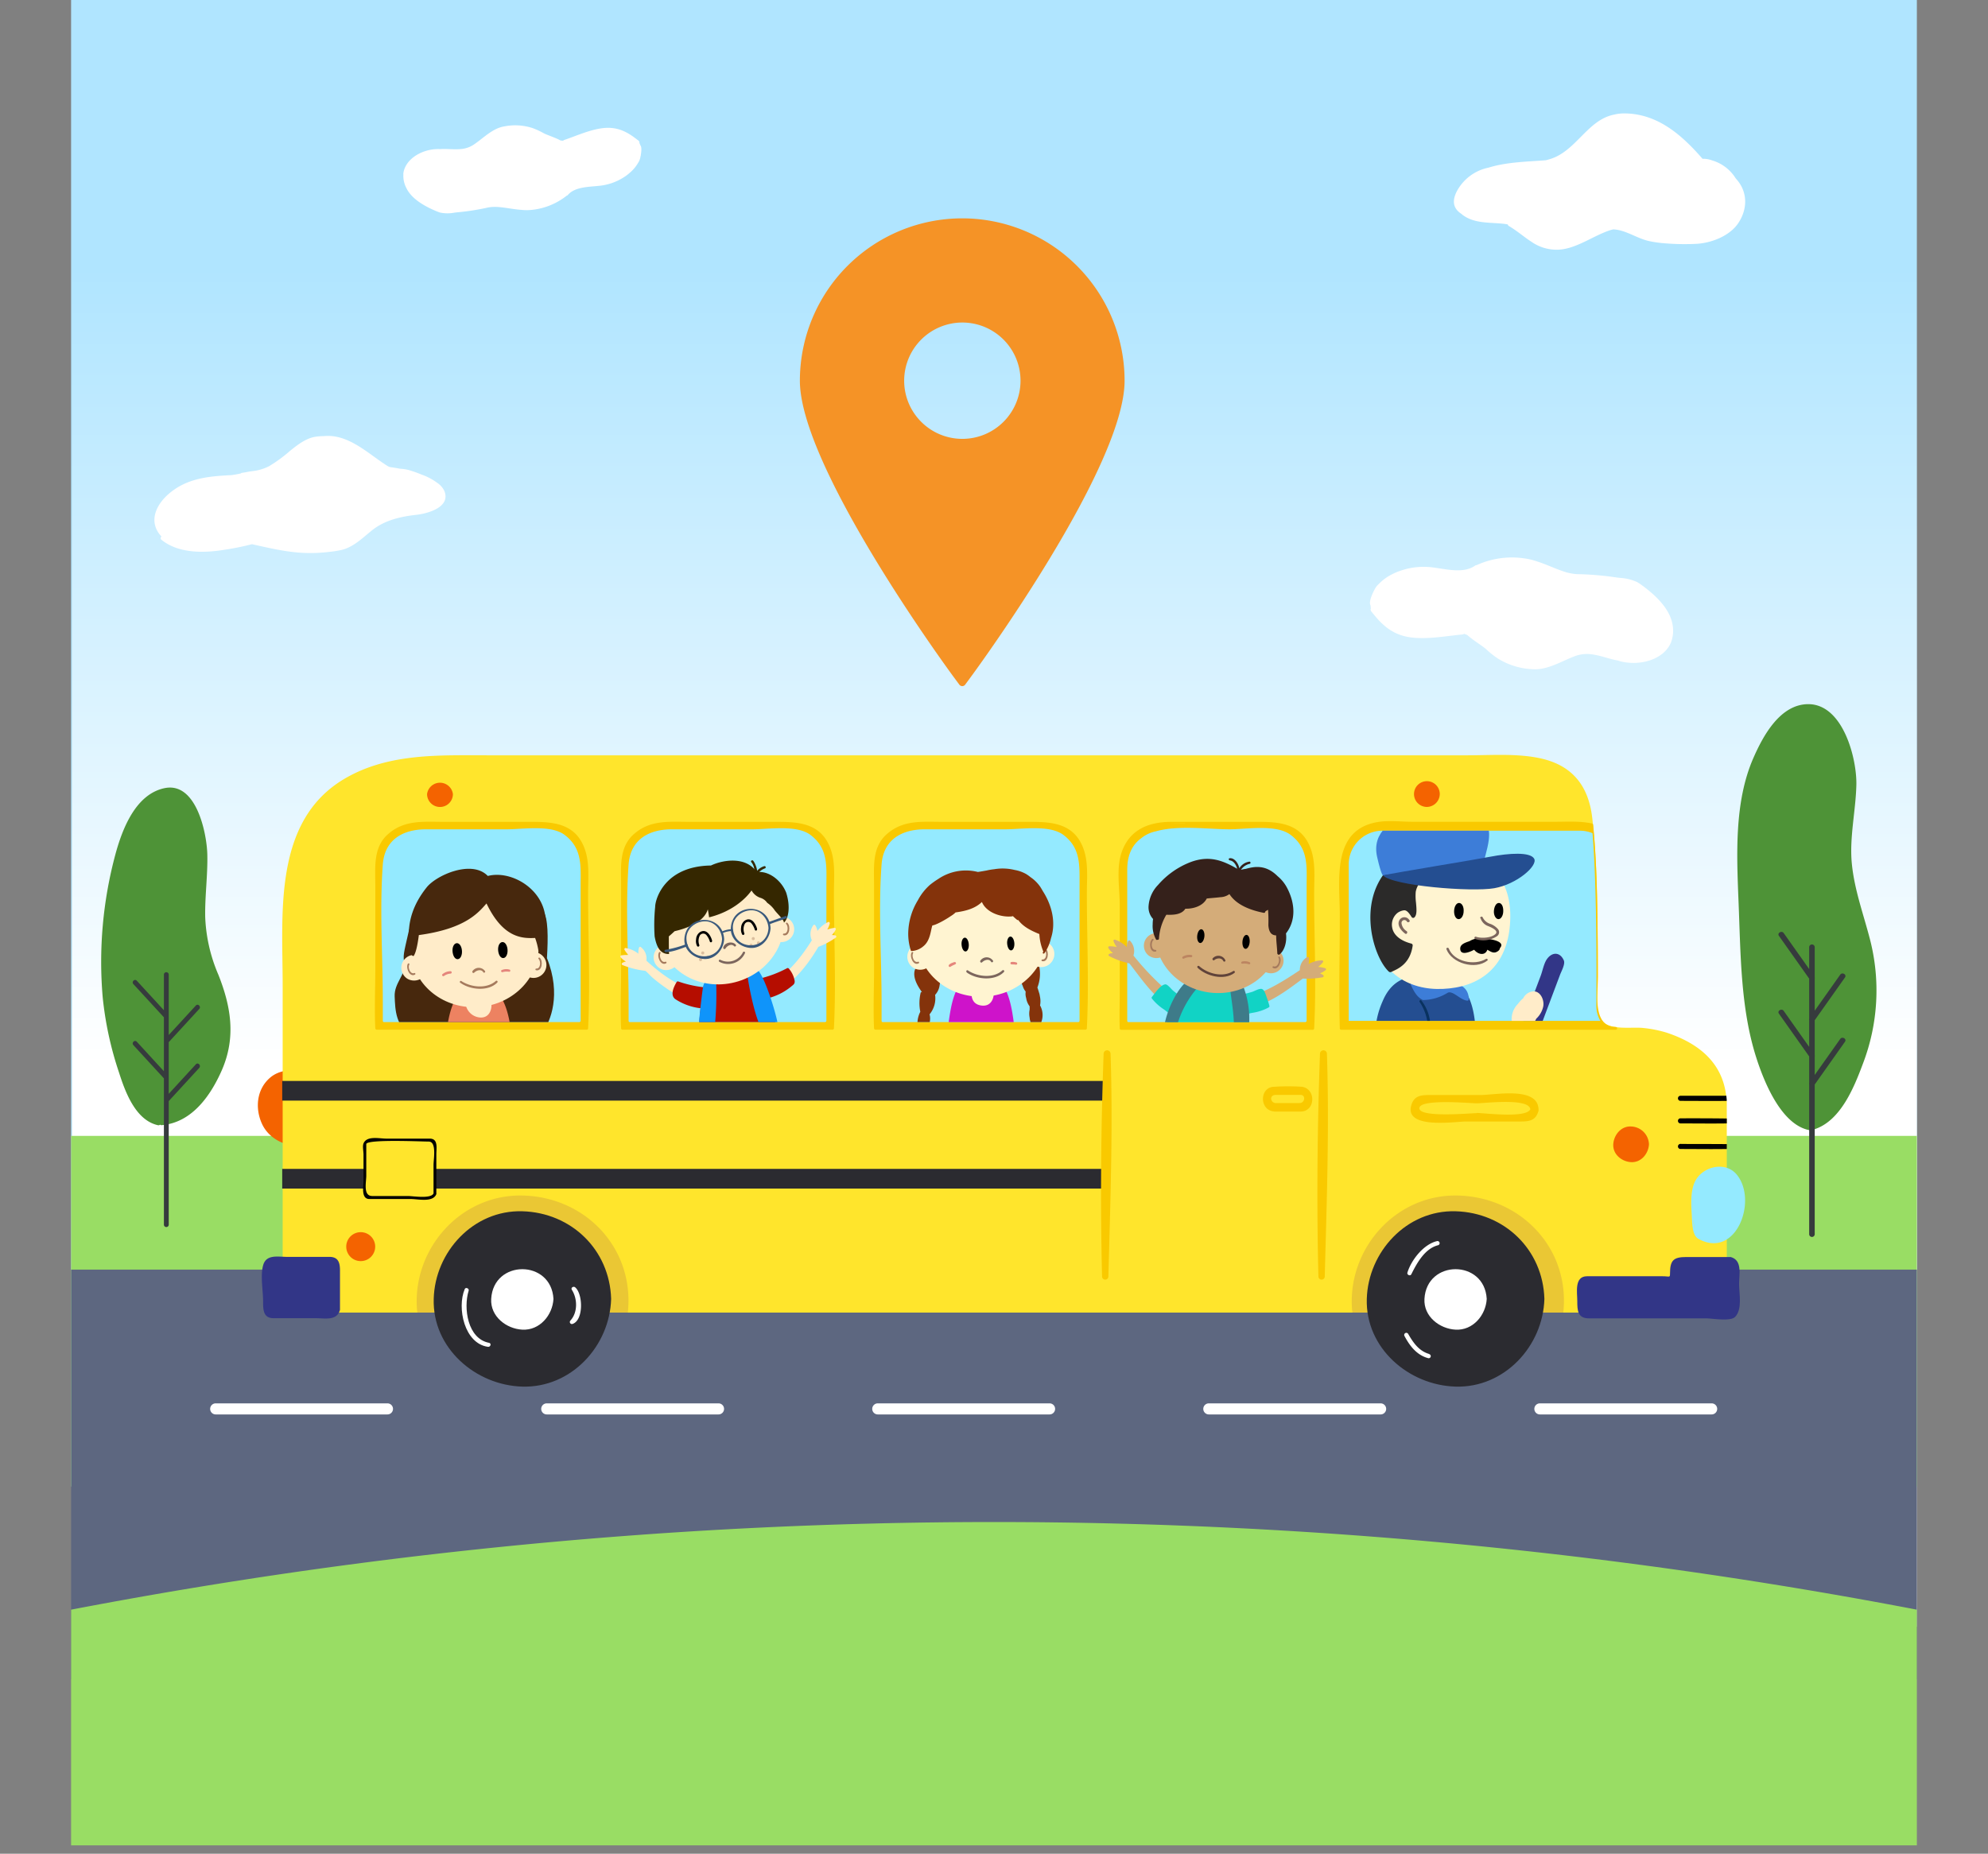 <svg xmlns="http://www.w3.org/2000/svg" xmlns:xlink="http://www.w3.org/1999/xlink" viewBox="0 0 538.53 502.27"><rect x="0" y="0" width="538.53" height="502.27" fill="#808080" stroke="none"/><defs><style>.cls-1{fill:none;}.cls-2{clip-path:url(#clip-path);}.cls-3{fill:#b0e5ff;}.cls-4{fill:url(#Fade_To_White_2);}.cls-5{fill:#99dd64;}.cls-6{fill:#5d6780;}.cls-7{fill:#fff;}.cls-8{fill:#4e9337;}.cls-9{fill:#363b3d;}.cls-10{fill:#f46300;}.cls-11{fill:#ffe52c;}.cls-12{fill:#323687;}.cls-13{fill:#94eaff;}.cls-14{fill:#eac734;}.cls-15{fill:#2b2b30;}.cls-16{fill:#f9c900;}.cls-17{clip-path:url(#clip-path-2);}.cls-18{fill:#244e91;}.cls-19{fill:#093260;}.cls-20{fill:#3d7dd8;}.cls-21{fill:#fff4d1;}.cls-22{fill:#2b2a29;}.cls-23{fill:#7c665d;}.cls-24,.cls-41{stroke:#000;stroke-miterlimit:10;}.cls-24{stroke-width:0.61px;}.cls-25{fill:#ffecc9;}.cls-26{clip-path:url(#clip-path-3);}.cls-27{fill:#84330b;}.cls-28{fill:#ce13ca;}.cls-29,.cls-46{fill:#a57a5d;}.cls-30{fill:#e5867c;}.cls-31{clip-path:url(#clip-path-4);}.cls-32{fill:#d4ac79;}.cls-33{fill:#11d3c5;}.cls-34{fill:#3e7b89;}.cls-35{fill:#35211b;}.cls-36{fill:#60433a;}.cls-37{fill:#bc8561;}.cls-38{clip-path:url(#clip-path-5);}.cls-39{fill:#47280d;}.cls-40{fill:#ed8261;}.cls-41{stroke-width:0.6px;}.cls-42{clip-path:url(#clip-path-6);}.cls-43{fill:#b50d00;}.cls-44{fill:#0f94fa;}.cls-45{fill:#352700;}.cls-46{opacity:0.4;}.cls-47{fill:#39597c;}.cls-48{fill:#f59326;}</style><clipPath id="clip-path" transform="translate(19.26)"><rect class="cls-1" width="500" height="500"></rect></clipPath><linearGradient id="Fade_To_White_2" x1="269.52" y1="72.61" x2="269.52" y2="288.18" gradientUnits="userSpaceOnUse"><stop offset="0" stop-color="#fff" stop-opacity="0"></stop><stop offset="1" stop-color="#fff"></stop></linearGradient><clipPath id="clip-path-2" transform="translate(19.26)"><path class="cls-1" d="M414.26,276.6H346.09V234.23a9.15,9.15,0,0,1,9.15-9.15h53.47a8.87,8.87,0,0,1,3.42.67c1.14,13.45,1.13,35.89,1.05,46.69A7.82,7.82,0,0,0,414.26,276.6Z"></path></clipPath><clipPath id="clip-path-3" transform="translate(19.26)"><path class="cls-1" d="M268.82,226.23c-3.75-2.83-11.36-1.53-15.65-1.53H231.28c-6.21,0-11.23,2.73-11.73,9.53-.91,12.25,0,24.89,0,37.17v5.19a.38.38,0,0,0,.09.25,0,0,0,0,1,0,0l0,0a.33.33,0,0,0,.24.1H272.8a.39.39,0,0,0,.38-.39V239.42C273.18,234.27,273.43,229.71,268.82,226.23Z"></path></clipPath><clipPath id="clip-path-4" transform="translate(19.26)"><path class="cls-1" d="M338.46,227c-4.21-3.25-10.64-2.37-15.59-2.37H300.28c-5.16,0-10.47-.57-15.28,1.7-5.27,2.49-5.31,7.4-5.31,12.42q0,11.27,0,22.54v15.29a.4.4,0,0,0,.1.28l0,0,0,0a.41.41,0,0,0,.28.1h62.1a.44.44,0,0,0,.43-.44V239.42C342.66,234.34,342.9,230.43,338.46,227Z"></path></clipPath><clipPath id="clip-path-5" transform="translate(19.26)"><path class="cls-1" d="M133.71,226.23c-3.74-2.83-11.35-1.53-15.64-1.53H96.17c-6.21,0-11.23,2.73-11.73,9.53-.9,12.25,0,24.89,0,37.17v5.19a.34.34,0,0,0,.1.25l0,0,0,0a.33.33,0,0,0,.24.1h52.87a.39.39,0,0,0,.38-.39V239.42C138.07,234.27,138.33,229.71,133.71,226.23Z"></path></clipPath><clipPath id="clip-path-6" transform="translate(19.26)"><path class="cls-1" d="M203.86,226.23c-4.24-2.83-12.85-1.53-17.71-1.53H161.38c-7,0-12.72,2.73-13.28,9.53-1,12.25,0,24.89,0,37.17v5.19a.34.34,0,0,0,.11.25s0,0,0,0l0,0a.41.41,0,0,0,.27.1h59.83a.41.41,0,0,0,.43-.39V239.42C208.79,234.27,209.08,229.71,203.86,226.23Z"></path></clipPath></defs><g id="BACKGROUND"><g class="cls-2"><rect class="cls-3" x="19.26" width="500" height="402.76"></rect><rect class="cls-4" x="19.52" width="500" height="440.76"></rect><rect class="cls-5" x="19.26" y="307.76" width="500" height="95"></rect><rect class="cls-6" x="19.26" y="344" width="500" height="111"></rect><path class="cls-5" d="M506.37,502.27q6.45-31.15,12.89-62.29a1327.93,1327.93,0,0,0-538.52,0q6.44,31.14,12.89,62.29Z" transform="translate(19.26)"></path><path class="cls-7" d="M444.41,380.24H397.88a1.5,1.5,0,0,0,0,3h46.53a1.5,1.5,0,0,0,0-3Z" transform="translate(19.26)"></path><path class="cls-7" d="M354.74,380.24H308.2a1.5,1.5,0,0,0,0,3h46.54a1.5,1.5,0,0,0,0-3Z" transform="translate(19.26)"></path><path class="cls-7" d="M265.06,380.24H218.52a1.5,1.5,0,0,0,0,3h46.54a1.5,1.5,0,0,0,0-3Z" transform="translate(19.26)"></path><path class="cls-7" d="M175.38,380.24H128.85a1.5,1.5,0,0,0,0,3h46.53a1.5,1.5,0,0,0,0-3Z" transform="translate(19.26)"></path><path class="cls-7" d="M85.7,380.24H39.17a1.5,1.5,0,0,0,0,3H85.7a1.5,1.5,0,0,0,0-3Z" transform="translate(19.26)"></path><path class="cls-8" d="M39.91,264.14a43.77,43.77,0,0,1-3.58-15.61c-.11-5.68.7-11.34.57-17s-2.92-19.68-11.5-18c-7.93,1.6-11.54,11.11-13.41,18a112.07,112.07,0,0,0-3.43,38.67A93.14,93.14,0,0,0,13,290.66c1.67,5.22,4.45,12.83,10.49,14.21a.73.73,0,0,0,.64-.15.49.49,0,0,0,.43.14c8.17-.69,13.25-8,16.29-14.93C44.68,281.08,43.35,272.82,39.91,264.14Z" transform="translate(19.26)"></path><path class="cls-9" d="M33.8,288.37l-7.35,8v-14l8.27-9c.57-.62-.35-1.55-.92-.93l-7.35,8V264a.66.66,0,0,0-1.31,0v9.72l-7.35-8c-.57-.63-1.49.3-.92.92l8.27,9v14.61l-7.35-8c-.57-.62-1.49.3-.92.93l8.27,9v39.71a.66.66,0,0,0,1.31,0V298.34l8.27-9C35.29,288.67,34.37,287.75,33.8,288.37Z" transform="translate(19.26)"></path><path class="cls-8" d="M487.25,254.33c-1.77-6.8-4.19-13.33-4.87-20.37s1.06-14.23,1.23-21.27-3.54-21.86-13-21.9c-7.65,0-12.28,8.59-14.92,14.64-5.18,11.86-4.5,26.18-4,38.81.59,14.06.49,28.94,4.85,42.46,2.13,6.62,7,18.77,15.05,19.62a.57.57,0,0,0,.61-.33c7.11-2.26,10.76-11.3,13.12-17.61A55.43,55.43,0,0,0,487.25,254.33Z" transform="translate(19.26)"></path><path class="cls-9" d="M479.23,281.51l-6.9,9.75v-5a.69.69,0,0,0,0-.35v-9.48l8.19-11.58c.56-.79-.74-1.54-1.29-.75l-6.9,9.75v-8.72a.69.69,0,0,0,0-.35v-8.13a.75.75,0,0,0-1.5,0v5.92l-6.9-9.75c-.55-.78-1.85,0-1.29.76l8.19,11.58V276a.53.53,0,0,0,0,.35v7.31l-6.9-9.76c-.55-.78-1.85,0-1.29.76l8.19,11.58v7.21a.55.55,0,0,0,0,.36v40.59a.75.75,0,0,0,1.5,0V293.85l8.19-11.58C481.08,281.48,479.78,280.73,479.23,281.51Z" transform="translate(19.26)"></path><path class="cls-7" d="M433.47,173.81a5.84,5.84,0,0,0,.2-.59v0a9,9,0,0,0,.06-4.4c-.93-4.28-4.9-7.86-8.41-10.39l-.4-.29h0c-.08-.06-.17-.1-.25-.15l-.43-.27a12.92,12.92,0,0,0-4.65-1.14l-.93-.11a82.28,82.28,0,0,0-10.85-.91,14.84,14.84,0,0,1-2.65-.46c-2.77-.81-5.34-2.14-8.11-3a17.59,17.59,0,0,0-3.63-.84,23,23,0,0,0-12.71,1.88.68.68,0,0,0-.39.12c-3,2.16-7.54,1-10.93.56a19.24,19.24,0,0,0-9.13.77,15.82,15.82,0,0,0-2.4,1,12.92,12.92,0,0,0-3.36,2.38c-.26.25-.52.51-.77.78a6.82,6.82,0,0,0-.75,1.21h0c-.11.2-.22.42-.32.65a1.3,1.3,0,0,1-.08.17c-.55,1.24-1,2.67-.55,3.3,0,.24,0,.48.08.73a.64.64,0,0,0-.06.18.53.53,0,0,0,0,.35.88.88,0,0,0,.16.32c.44.56.88,1.09,1.33,1.61.13.15.25.3.38.44h0a18.15,18.15,0,0,0,1.77,1.74,13.08,13.08,0,0,0,4.54,2.64c4.92,1.67,11.63.28,16.67-.18a.9.9,0,0,0,.44-.17,6.9,6.9,0,0,1,.9.33c1.29,1.24,4.3,3.08,5.08,3.83a24.42,24.42,0,0,0,3.15,2.51,19.26,19.26,0,0,0,9.31,2.9c4.15.36,8.05-2.25,11.77-3.59a9.26,9.26,0,0,1,4.13-.46c2.51.28,4.94,1.3,7.48,1.74l.13.07c5.33,1.56,12.23-.2,14.17-5.15C433.45,173.85,433.47,173.83,433.47,173.81Z" transform="translate(19.26)"></path><path class="cls-7" d="M90,47c0,.16,0,.33,0,.49h0a7.11,7.11,0,0,0,.78,3.38C92.24,54,96,56,99.11,57.29l.36.14h0l.22.07a2.4,2.4,0,0,0,.38.12,10,10,0,0,0,3.77,0l.73-.09a63.77,63.77,0,0,0,8.47-1.33,11.62,11.62,0,0,1,2.12-.14c2.27.1,4.49.64,6.77.8a13.67,13.67,0,0,0,2.93,0A18.2,18.2,0,0,0,134.28,53a.53.53,0,0,0,.27-.15c1.87-2.22,5.58-2.19,8.26-2.48a15.12,15.12,0,0,0,6.84-2.29,11.79,11.79,0,0,0,1.65-1.23,10.07,10.07,0,0,0,2.13-2.45c.15-.24.3-.48.44-.73a6,6,0,0,0,.35-1.07h0c0-.17.08-.36.12-.56l0-.14c.19-1.05.24-2.22-.2-2.63,0-.18-.12-.36-.19-.54a.76.76,0,0,0,0-.15.39.39,0,0,0-.08-.27.68.68,0,0,0-.17-.21c-.45-.35-.89-.68-1.33-1-.12-.09-.24-.18-.37-.26h0a15,15,0,0,0-1.67-1,10.37,10.37,0,0,0-4-1.17c-4.08-.36-9,2-12.73,3.25a.69.69,0,0,0-.31.21,6,6,0,0,1-.74-.08c-1.22-.71-3.87-1.56-4.61-2a20.3,20.3,0,0,0-2.88-1.33,15.12,15.12,0,0,0-7.67-.48c-3.24.5-5.73,3.23-8.33,4.95A7.29,7.29,0,0,1,106,40.34c-2,.26-4-.07-6,.06l-.12,0c-4.37-.2-9.32,2.43-9.88,6.59C90,47,90,47,90,47Z" transform="translate(19.26)"></path><path class="cls-7" d="M101.1,133a5.42,5.42,0,0,0-1.9-2.16,16,16,0,0,0-4.3-2.27,34.11,34.11,0,0,0-3.56-1.25A12.79,12.79,0,0,0,89.1,127c-1-.2-1.95-.34-2.7-.44a3.06,3.06,0,0,1-.66-.29c-5.2-3.24-10.55-8.78-17.29-8.1a17,17,0,0,0-2.13.15c-2.66.37-5,2.22-7,3.83a39.43,39.43,0,0,1-5.71,4.18,13.07,13.07,0,0,1-4,1.26c-.75.09-1.51.2-2.28.36l-1.09.18a.42.42,0,0,0-.27.15q-1.23.28-2.49.45c-5.87.31-11.49.72-16.36,4.53-4.16,3.25-6.39,8.13-2.63,12.12a.54.54,0,0,0-.06.84c4.46,3.63,11.05,3.74,17.1,2.74A71.64,71.64,0,0,0,49,147.45c5,1.11,10,2.32,15.09,2.39a40.44,40.44,0,0,0,5.51-.27,31.73,31.73,0,0,0,3.51-.53c3.33-.72,5.89-3.34,8.46-5.39,3.4-2.7,7.68-3.69,12-4.16C96.61,139.14,102.93,137.43,101.1,133Z" transform="translate(19.26)"></path><path class="cls-7" d="M451.44,48.93l-.54-.64a11.21,11.21,0,0,0-6.34-4.82,7,7,0,0,0-2.62-.45c-5.65-6.49-12.23-12.3-21.32-12.29a11.3,11.3,0,0,0-2.61.32c-7.2,1.4-10.26,9.79-17.22,12-.43.14-.87.26-1.32.37-4.68.38-10.54.45-15.48,2a12.58,12.58,0,0,0-8.44,6.1c-1.78,3.19-.91,5.17,1.12,6.46.07.06.13.14.21.2,3.34,2.53,7.55,2,11.53,2.5l.76.12a.65.65,0,0,0,.31.44c2.33,1.37,4.13,3,6.06,4.23a11.86,11.86,0,0,0,6.92,2.19c5.11,0,9.92-3.91,14.75-5.38l.55-.13c3.34.12,6.49,2.5,9.79,3.19,1,.21,2,.36,3,.48a66.2,66.2,0,0,0,9.22.27C444,66,449.44,64,451.79,60.2,454.05,56.63,454.18,52.31,451.44,48.93Z" transform="translate(19.26)"></path></g></g><g id="OBJECTS"><path class="cls-10" d="M68.21,294.57c-2.44-4.71-10.08-6.09-14.2-2.66-3.74,3.12-4.25,8.3-2.31,12.57,2.55,5.59,10,7.51,15.35,5a.41.41,0,0,0,.14-.12C70.44,307.5,69.6,297.25,68.21,294.57Z" transform="translate(19.26)"></path><path class="cls-11" d="M448.51,298.5v56.77a.39.39,0,0,1-.39.38H57.69a.39.39,0,0,1-.38-.38V266.83c0-19.38-2.66-44.5,16.9-55.91,11.9-6.93,25.64-6.27,38.92-6.27h265c6.41,0,13.26-.54,19.52.74,8.84,1.81,13.4,7.34,14.42,16.26,1.35,11.89,1.4,24,1.47,35.91q0,4.71,0,9.42c0,2.65-.66,7.25,1,9.42,2.24,2.94,8.2,1.76,11.42,2.14a32.6,32.6,0,0,1,6.33,1.28c8.54,2.86,15,8,16.06,17.13.05.43.09.87.11,1.33C448.5,298.35,448.51,298.43,448.51,298.5Z" transform="translate(19.26)"></path><path class="cls-12" d="M70,340.55H58.57c-2.57,0-5.73-.77-6.56,2.31-.77,2.83,0,6.82,0,9.75,0,2.21,0,4.56,2.87,4.56H66.3c2.55,0,5.68.76,6.54-2.25h0s0,0,0-.05,0,0,0-.05a.09.09,0,0,0,0-.05V344.52C72.87,342.43,72.58,340.55,70,340.55Z" transform="translate(19.26)"></path><path class="cls-12" d="M451.84,347.88c0-2.68.94-6.37-2.25-7.29h0l-.05,0h-12c-3.48,0-4.41.9-4.41,4.47,0,1.21-.12.74-2,.74H410.64c-3.49,0-2.63,4.45-2.63,6.68,0,2.59.07,4.73,3.19,4.73H443c1.49,0,6.47.91,7.76-.39C452.79,354.72,451.84,350.55,451.84,347.88Z" transform="translate(19.26)"></path><path class="cls-13" d="M451.21,318.26c-3-3.64-8.89-2.28-11.07,1.43-1.56,2.65-1.27,6.68-1.11,9.61.09,1.61.05,5.08,1.53,6.18a.22.22,0,0,0,.11.1C451,341.47,457,325.27,451.21,318.26Zm-11.35,14.9a14.16,14.16,0,0,1-.46-3.14A28.94,28.94,0,0,0,439.86,333.16Z" transform="translate(19.26)"></path><path d="M448.51,310v1.32c-4.18.07-8.36,0-12.54,0a.69.69,0,0,1,0-1.38C440.15,310,444.33,309.94,448.51,310Z" transform="translate(19.26)"></path><path d="M448.51,303.06v1.33c-4.18.06-8.36,0-12.54,0a.69.69,0,0,1,0-1.38C440.15,303,444.34,303,448.51,303.06Z" transform="translate(19.26)"></path><path d="M448.5,298.28c-4.17.06-8.35,0-12.53,0a.69.69,0,0,1,0-1.38c4.14,0,8.29,0,12.42,0C448.44,297.38,448.48,297.82,448.5,298.28Z" transform="translate(19.26)"></path><path class="cls-14" d="M404.24,355.46a.29.29,0,0,1,0,.09.42.42,0,0,1,0,.1H347.13a.4.4,0,0,1-.07-.19c-1.69-16.61,11.48-31.94,28.59-31.53S406,338.25,404.24,355.46Z" transform="translate(19.26)"></path><path class="cls-14" d="M150.83,355.46l0,.09a.42.42,0,0,1,0,.1h-57a.4.4,0,0,1-.07-.19c-1.69-16.61,11.48-31.94,28.59-31.53S152.58,338.25,150.83,355.46Z" transform="translate(19.26)"></path><path class="cls-15" d="M375.05,328.19c-13.27-.38-23.69,11-24.06,23.75-.39,13.35,11.38,23.4,24.06,23.76,13.26.38,23.68-11,24.05-23.76C398.71,338.6,388.31,328.57,375.05,328.19Z" transform="translate(19.26)"></path><path class="cls-7" d="M366.61,351.94c-.26,4.75,4.09,8.1,8.44,8.33,4.72.25,8.19-3.94,8.43-8.33C382.89,341.2,367.2,341.2,366.61,351.94Z" transform="translate(19.26)"></path><path class="cls-7" d="M370.05,336.27c-3.63.82-7,5.09-8.05,8.53-.19.63.77,1.05,1.06.45,1.53-3.07,3.69-7,7.3-7.87a.58.58,0,0,0-.31-1.11Z" transform="translate(19.26)"></path><path class="cls-7" d="M367.93,366.87c-2.8-.79-4.35-3.06-5.73-5.45a.57.57,0,0,0-1,.57c1.43,2.69,3.33,5.18,6.41,6a.56.56,0,0,0,.3-1.08Z" transform="translate(19.26)"></path><path class="cls-15" d="M122.23,328.19c-13.26-.38-23.68,11-24,23.75-.39,13.35,11.38,23.4,24,23.76,13.27.38,23.69-11,24.06-23.76C145.9,338.6,135.5,328.57,122.23,328.19Z" transform="translate(19.26)"></path><path class="cls-7" d="M113.8,351.94c-.26,4.75,4.09,8.1,8.43,8.33,4.73.25,8.2-3.94,8.44-8.33C130.08,341.2,114.39,341.2,113.8,351.94Z" transform="translate(19.26)"></path><path class="cls-7" d="M135.81,358.73c3.09-1,2.85-8.18.74-9.93-.47-.39-1.26.11-.89.69,1.54,2.43,1.6,6.13-.39,8.3a.56.56,0,0,0,.54.94Z" transform="translate(19.26)"></path><path class="cls-7" d="M113.23,363.84c-5.82-1.09-7-9.41-5.54-14.12.2-.62-.8-1.05-1.06-.44-2.15,5.08-.1,14.77,6.3,15.64.7.1,1-.95.3-1.08Z" transform="translate(19.26)"></path><rect class="cls-15" x="76.45" y="292.88" width="224.08" height="5.33"></rect><rect class="cls-15" x="76.45" y="316.71" width="223.07" height="5.33"></rect><path class="cls-10" d="M96.43,215.15a3.49,3.49,0,0,0,7,0A3.53,3.53,0,0,0,96.43,215.15Z" transform="translate(19.26)"></path><path class="cls-10" d="M370.41,215.15A3.11,3.11,0,1,1,367.3,212,3.11,3.11,0,0,1,370.41,215.15Z" transform="translate(19.26)"></path><path class="cls-10" d="M370,215.15a2.73,2.73,0,1,1-2.73-2.73,2.73,2.73,0,0,1,2.73,2.73c0,.49.79.49.76,0a3.49,3.49,0,1,0-3.49,3.49,3.54,3.54,0,0,0,3.49-3.49C370.82,214.65,370.05,214.66,370,215.15Z" transform="translate(19.26)"></path><path class="cls-10" d="M422.59,305.22c-2.73-.15-4.69,2.32-4.83,4.83-.15,2.73,2.32,4.7,4.83,4.83,2.74.15,4.7-2.31,4.84-4.83A5,5,0,0,0,422.59,305.22Z" transform="translate(19.26)"></path><path class="cls-10" d="M74.54,337.58a3.92,3.92,0,1,0,7.83,0A3.92,3.92,0,0,0,74.54,337.58Z" transform="translate(19.26)"></path><rect class="cls-11" x="98.84" y="308.9" width="18.98" height="15.55" rx="1.02"></rect><path d="M98.19,323.33c-.66,1.58-5.6.73-6.9.73h-9.7c-2.55,0-1.63-3.69-1.63-5.53V310c0-1.39,15.17-.69,16.93-.69,2.19,0,1.29,4.82,1.29,6.27v7.88a.38.38,0,0,0,.76,0V312.77c0-1.6.57-4.26-1.77-4.26H85.44c-1.93,0-5.33-.86-6.23,1.3-.31.74,0,2.18,0,3v7.15c0,1.38-.73,4.91,1.57,4.91H92c2,0,6,1,6.93-1.3C99.11,323.08,98.38,322.88,98.19,323.33Z" transform="translate(19.26)"></path><path class="cls-16" d="M397.51,301a1,1,0,0,0,0-.29h0a.61.61,0,0,0,0-.19c-.24-6.21-11.8-3.82-15.8-3.82h-13c-2.59,0-4.88-.14-5.69,2.86-1.76,6.49,12,4.31,14.79,4.31h14c2.53,0,4.77.14,5.63-2.68h0A1,1,0,0,0,397.51,301Zm-16.75.61c-1.73,0-15.53,1.31-15.53-1.33s13.8-1.34,15.53-1.34c2.16,0,14.14-1.53,14.53,1.61C394.17,303.06,382.86,301.56,380.76,301.56Z" transform="translate(19.26)"></path><path class="cls-16" d="M333.41,294.46a57.7,57.7,0,0,0-7.44,0c-4,0-4.17,6.14-.3,6.66h.08a.79.79,0,0,0,.22.05h7.14C337.13,301.12,337.28,295,333.41,294.46Zm-.61,4.41h-6.66c-1.41-.31-1.46-2.2.14-2.2h6.83C334.49,296.67,334.24,298.87,332.8,298.87Z" transform="translate(19.26)"></path><path class="cls-16" d="M338.31,285.52c-.72,20-.92,40.39-.42,60.43a.86.86,0,0,0,1.71,0c.52-20,1.27-40.4.59-60.43a.94.94,0,0,0-1.88,0Z" transform="translate(19.26)"></path><path class="cls-16" d="M279.7,285.52c-.72,20-.92,40.39-.42,60.43a.86.86,0,0,0,1.71,0c.52-20,1.27-40.4.59-60.43a.94.94,0,0,0-1.88,0Z" transform="translate(19.26)"></path><path class="cls-16" d="M275.16,278.77a.74.74,0,0,0,0-.14c.61-12.13,0-24.43,0-36.57,0-4.77.63-9.71-1.79-14-3.05-5.43-9.08-5.38-14.45-5.38H236.05c-5.53,0-10.7-.6-15.15,3.39-4,3.56-3.39,9-3.39,13.81v22.73c0,5.32-.25,10.72,0,16a.38.38,0,0,0,.38.38h56.91a.33.33,0,0,0,.31-.19l0-.05Z" transform="translate(19.26)"></path><path class="cls-13" d="M268.82,226.23c-3.75-2.83-11.36-1.53-15.65-1.53H231.28c-6.21,0-11.23,2.73-11.73,9.53-.91,12.25,0,24.89,0,37.17v5.19a.38.38,0,0,0,.09.25s0,0,0,0l0,0a.33.33,0,0,0,.24.1H272.8a.39.39,0,0,0,.38-.39V239.42C273.18,234.27,273.43,229.71,268.82,226.23Z" transform="translate(19.26)"></path><path class="cls-16" d="M336.73,278.77a.35.35,0,0,0,0-.14c.62-12.13,0-24.43,0-36.57,0-4.77.62-9.71-1.79-14-3.15-5.61-9.46-5.38-15-5.38H298.11c-6.42,0-11.76,2.23-13.73,8.9-1.22,4.12-.31,9.61-.31,13.8v23.49c0,3.25-.14,6.53,0,9.78a.38.38,0,0,0,.38.38h51.91a.36.36,0,0,0,.32-.19l0-.05Zm-35-55.73h-3.95C299.11,223,300.44,223,301.76,223Z" transform="translate(19.26)"></path><path class="cls-13" d="M330.39,226.23c-3.92-3-12.07-1.53-16.54-1.53-5.6,0-13.92-1.19-20,.55a9.2,9.2,0,0,0-3.94,1.85c-2.34,1.7-3.81,4.37-3.81,8.54v40.95a.38.38,0,0,0,.09.25l0,0,0,0a.33.33,0,0,0,.24.1h47.88a.4.4,0,0,0,.38-.39V239.42C334.75,234.27,335,229.71,330.39,226.23Z" transform="translate(19.26)"></path><path class="cls-16" d="M418.43,278.25c-6.44,0-4.84-9.56-4.84-13.78q0-7.2-.1-14.38c-.12-8.86-.33-17.75-1.18-26.58a.41.41,0,0,0-.28-.37c-3.29-.73-6.71-.48-10.06-.48H363.41c-3.06,0-6.52-.44-9.57.09-12.53,2.19-10.16,15.92-10.16,25.3,0,10.18-.29,20.4,0,30.58a.38.38,0,0,0,.38.38h74.36a.38.38,0,0,0,0-.76Z" transform="translate(19.26)"></path><path class="cls-13" d="M414.26,276.6H346.09V234.23a9.15,9.15,0,0,1,9.15-9.15h53.47a8.87,8.87,0,0,1,3.42.67c1.14,13.45,1.13,35.89,1.05,46.69A7.82,7.82,0,0,0,414.26,276.6Z" transform="translate(19.26)"></path><path class="cls-16" d="M206.64,278.77a.32.32,0,0,0,0-.14c.62-12.13,0-24.43,0-36.57,0-4.77.63-9.71-1.79-14-3.05-5.43-9.09-5.38-14.45-5.38H167.53c-5.53,0-10.7-.6-15.15,3.39-4,3.56-3.39,9-3.39,13.81v22.73c0,5.32-.25,10.72,0,16a.38.38,0,0,0,.38.38h56.9a.35.35,0,0,0,.32-.19l0-.05Z" transform="translate(19.26)"></path><path class="cls-13" d="M200.3,226.23c-3.75-2.83-11.36-1.53-15.65-1.53H162.76c-6.21,0-11.24,2.73-11.74,9.53-.9,12.25,0,24.89,0,37.17v5.19a.38.38,0,0,0,.09.25l0,0,0,0a.31.31,0,0,0,.24.1h52.87a.4.4,0,0,0,.38-.39V239.42C204.66,234.27,204.91,229.71,200.3,226.23Z" transform="translate(19.26)"></path><path class="cls-16" d="M140.05,278.77a.37.37,0,0,0,0-.14c.61-12.13,0-24.43,0-36.57,0-4.77.62-9.71-1.8-14-3.05-5.43-9.08-5.38-14.44-5.38H100.94c-5.53,0-10.69-.6-15.15,3.39-4,3.56-3.38,9-3.38,13.81v22.73c0,5.32-.26,10.72,0,16a.39.39,0,0,0,.38.38h56.91a.36.36,0,0,0,.32-.19s0,0,0-.05Z" transform="translate(19.26)"></path><path class="cls-13" d="M133.71,226.23c-3.74-2.83-11.35-1.53-15.64-1.53H96.17c-6.21,0-11.23,2.73-11.73,9.53-.9,12.25,0,24.89,0,37.17v5.19a.34.34,0,0,0,.1.25l0,0,0,0a.33.33,0,0,0,.24.1h52.87a.39.39,0,0,0,.38-.39V239.42C138.07,234.27,138.33,229.71,133.71,226.23Z" transform="translate(19.26)"></path><g class="cls-17"><path class="cls-18" d="M372.51,265.28c-4.72-.65-13.35-3.3-17.23,6a23.33,23.33,0,0,0-2,10.59c4.07-.12,27.25,0,27.25,0C380.5,278.5,380.53,266.4,372.51,265.28Z" transform="translate(19.26)"></path><path class="cls-19" d="M365.29,271.45a13.36,13.36,0,0,1,2.27,7.53c0,.4.57.38.61,0a11.36,11.36,0,0,0-2.4-7.9c-.23-.26-.67.09-.48.37Z" transform="translate(19.26)"></path><path class="cls-20" d="M371.53,265.82c-2.13-.16-6.83-1-8.58.51a.38.38,0,0,0-.06.46c.78,1.64,1.58,3.32,3.28,4.16a.38.38,0,0,0,.23,0l.07,0a12.9,12.9,0,0,0,6.38-1.93c1.35-.81,3.52,2,5.39,2.11a.36.36,0,0,0,.37-.37C378.62,266.77,374.69,266.05,371.53,265.82Z" transform="translate(19.26)"></path><path class="cls-21" d="M374.94,231c-7.31-.8-20.7.66-22.15,15.81s8.15,21,17.21,21.15,18.58-3.87,19.75-17.16S383.1,231.93,374.94,231Z" transform="translate(19.26)"></path><path class="cls-22" d="M368,236.32c-.12,0-2.87-.66-11.21-.67h0a.49.49,0,0,0-.38.17c-8,9.26-3.56,23.61.55,27.44a.51.51,0,0,0,.34.14.78.78,0,0,0,.21,0l.23-.11c1.86-.83,5-2.23,5.68-7.08a.5.5,0,0,0-.38-.55c-3-.78-4.89-2.36-5.19-4.46a4.07,4.07,0,0,1,1.5-3.88,3.92,3.92,0,0,1,1.78-.68c.62,0,1.17.5,2,1.83a.51.51,0,0,0,.37.23.47.47,0,0,0,.4-.14c.72-.71.58-2.22.42-4a14.15,14.15,0,0,1-.07-2.94,5.68,5.68,0,0,1,3.79-4.33.5.5,0,0,0,.31-.5A.52.52,0,0,0,368,236.32Z" transform="translate(19.26)"></path><path class="cls-22" d="M364.19,237a52.11,52.11,0,0,0,19.82.68c2.7-.85,3.12-3.21.93-4.06s-4.23-4.48-16.57-2c-7.87,1.78-11.11,3.5-13.13,6.65,3.23,2.4,9.59.85,9.59.85a17.24,17.24,0,0,1,4.63-2.26" transform="translate(19.26)"></path><path class="cls-23" d="M362.54,249.35a1.54,1.54,0,0,0-2.73,0c-.73,1.36.54,2.86,1.58,3.62.4.29.79-.38.39-.68a2.94,2.94,0,0,1-1.38-2.14.78.78,0,0,1,1.47-.44c.29.4,1,0,.67-.4Z" transform="translate(19.26)"></path><path class="cls-20" d="M382.69,233.43c1.37-5.28,3.2-10.29-2.25-13s-12.36-1.43-17.33,0-10.88,4.92-9.32,11.76c1.16,5.09,1.59,5,1.59,5S382.44,234.39,382.69,233.43Z" transform="translate(19.26)"></path><path class="cls-18" d="M355.38,237.18c2.58,2.83,24,4.56,30.15,3.48s11.86-6.11,10.8-8-6.88-1.49-11.73-.56S359.22,236.35,355.38,237.18Z" transform="translate(19.26)"></path><path class="cls-24" d="M376.92,246.89c0,1-.52,1.87-1.06,1.85s-.95-.88-.91-1.92.51-1.88,1.05-1.86S377,245.85,376.92,246.89Z" transform="translate(19.26)"></path><path class="cls-24" d="M387.65,246.89c0,1-.51,1.87-1,1.85s-1-.88-.92-1.92.52-1.88,1.06-1.86S387.69,245.85,387.65,246.89Z" transform="translate(19.26)"></path><path d="M383.91,254.41a5.28,5.28,0,0,0-.81-.09l-.3,0a.71.71,0,0,0-.3,0l-.51-.08a5.32,5.32,0,0,0-3.17.77c-1.12.39-2.52.81-2.52,2,0,2,2.51,1,3.77.32,1.12,1.38,3,1.66,3.58,0,.76.43,1.52,1,2.4.64.44-.18,1-.58,1-1.08l0,0C388.47,255.34,385.68,254.65,383.91,254.41Z" transform="translate(19.26)"></path><path class="cls-23" d="M383.3,259.81c-3.13,1.92-8.74.76-10.09-2.79-.15-.4-.79-.23-.64.17,1.43,3.8,7.78,5.68,11.08,3.08.27-.21-.07-.63-.35-.46Z" transform="translate(19.26)"></path><path class="cls-12" d="M404.36,260.21c-1-2.28-3.13-2.34-4.55-.37-.84,1.16-1.19,3.16-1.69,4.49l-3.56,9.47c-.35.94-1.73,3.34-1.23,4.45,1,2.28,3.14,2.34,4.55.37a.43.43,0,0,0,.07-.16q2.7-7.2,5.41-14.4C403.68,263.21,404.81,261.19,404.36,260.21Z" transform="translate(19.26)"></path><path class="cls-25" d="M396.27,268.61a3.3,3.3,0,0,0-2.91,1.88,8.42,8.42,0,0,0-1.45,1.54,5.87,5.87,0,0,0-1.61,5,2.33,2.33,0,0,0,1.78,2.44,2.71,2.71,0,0,0,2.08-.36,4.86,4.86,0,0,0,2-1.84,8.37,8.37,0,0,0,.74-1.26,6.34,6.34,0,0,0,1.83-3.06C399.21,271.31,398.23,268.67,396.27,268.61Z" transform="translate(19.26)"></path><path class="cls-23" d="M381.82,248.83a3.34,3.34,0,0,0,2,2.08c.57.23,2.95,1.17,2.09,2.1-1.06,1.15-4,1.3-5.36.79-.34-.13-.58.43-.25.59a6.62,6.62,0,0,0,6-.76,1.31,1.31,0,0,0,.12-2,5.11,5.11,0,0,0-1.89-1.28,3.41,3.41,0,0,1-2.16-1.82c-.17-.35-.76-.1-.63.26Z" transform="translate(19.26)"></path></g><g class="cls-26"><path class="cls-27" d="M261.68,279.48a1.65,1.65,0,0,0,.25-1l.07-.11a5.34,5.34,0,0,0,.48-5.95,6.12,6.12,0,0,0-.06-2.55,4.22,4.22,0,0,0-.22-.93c-.14-.49-.29-.95-.44-1.38a10.2,10.2,0,0,0,.53-5.57.19.19,0,0,0-.12-.14c0-.47,0-1,0-1.5-1.05-1.51-4.45.32-4.82,3a5.67,5.67,0,0,0,.43,3.76,4.23,4.23,0,0,0,.81,1.56,3.9,3.9,0,0,0,.13,1.75,4.93,4.93,0,0,0,.94,2.25s0,0,0,.06c0,.28,0,.55,0,.83a5.35,5.35,0,0,0,0,2.18,3.92,3.92,0,0,0,.76,2.1,6.72,6.72,0,0,0,.43.68,1.46,1.46,0,0,0-.62,0,.82.82,0,0,0-.55.89l0,0c-.46,1.06-.87,3.24.18,4.09a.25.25,0,0,0,.42-.14c1.32-.69,1.57-2.47,1.53-3.84C261.71,279.5,261.69,279.49,261.68,279.48Zm-1.41-.51c.25-.16.72.06.94.28a.79.79,0,0,1-.84.37A.36.36,0,0,1,260.27,279Zm-.31,3.94a3.91,3.91,0,0,1-.07-3,1.16,1.16,0,0,0,1.23.08l.11-.08C261.17,281.06,261,282.3,260,282.91Z" transform="translate(19.26)"></path><path class="cls-27" d="M235.43,264.71c-.17-1.78-1.6-6-5.58-4.34a7.56,7.56,0,0,0-.86,2.12.24.24,0,0,0-.35.11c-.73,1.87.36,4.09,1.59,5.84l.3.49c-.11-.14-.35-.16-.39.06a12,12,0,0,0-.1,5.15,6.92,6.92,0,0,0-.6,4.71.13.13,0,0,0,0,.08l0,.12a1.75,1.75,0,0,0-1.19,1.38v0a6.17,6.17,0,0,0-1.8,1.65c-.31.4-.8,1.08-.59,1.62a.25.25,0,0,0,.24.28c1.82.12,3.87-.82,3.64-2.94a1.73,1.73,0,0,0,.64-1.21,4.36,4.36,0,0,0,2.17-5,6.79,6.79,0,0,0,1.5-5.27,4.65,4.65,0,0,0,1.23-2.67A8.06,8.06,0,0,0,235.43,264.71ZM230.54,269h0v0Zm-.91,10.52c0,.09,0,.17.05.25l.09,0a2,2,0,0,0,.13.25,1.52,1.52,0,0,1-.42.68c-.25.23-.66.24-.66-.2S229.27,279.62,229.63,279.47Zm-3.25,4c0-.48.49-1.05.75-1.36a6,6,0,0,1,1.3-1.21.83.83,0,0,0,.89.38C229.2,282.87,227.87,283.51,226.38,283.48Z" transform="translate(19.26)"></path><path class="cls-27" d="M260.77,277.65c-.65.57-2.4,3.42-.83,5.67,1.81-.85,1.77-3.2,1.95-5.67C260.74,278,260.77,277.65,260.77,277.65Z" transform="translate(19.26)"></path><path class="cls-27" d="M230.05,279.12c-1.17.23-4.49,3.08-4.11,4.64C228.3,284.55,230.29,282.17,230.05,279.12Z" transform="translate(19.26)"></path><path class="cls-28" d="M256.06,286.58a81.25,81.25,0,0,0-1.1-12.22c-1.31-7.61-3.84-10.08-8-10.4v0h-.84v0c-4.21.32-6.73,2.79-8,10.4a79.73,79.73,0,0,0-1.1,12.22c1,.57,6.31,1.14,9.56.86C249.75,287.72,255,287.15,256.06,286.58Z" transform="translate(19.26)"></path><path class="cls-21" d="M244,267.9c-.24,1.58-.27,4.11,2.5,4.54,3.19.5,3.78-2.91,3.28-4.26-.44-1.19-5.54-.28-5.54-.28" transform="translate(19.26)"></path><path class="cls-21" d="M255.33,274.13" transform="translate(19.26)"></path><ellipse class="cls-21" cx="246.7" cy="253.93" rx="17.54" ry="16.12" transform="translate(-0.59 20.93) rotate(-4.67)"></ellipse><path class="cls-21" d="M228.26,262.29a3.55,3.55,0,1,1,5-1.48A3.66,3.66,0,0,1,228.26,262.29Z" transform="translate(19.26)"></path><path class="cls-21" d="M260,256.3a3.55,3.55,0,1,1,.81,5.12A3.66,3.66,0,0,1,260,256.3Z" transform="translate(19.26)"></path><path class="cls-27" d="M260.77,277.65c-.65.57-2.4,3.42-.83,5.67,1.81-.85,1.77-3.2,1.95-5.67C260.74,278,260.77,277.65,260.77,277.65Z" transform="translate(19.26)"></path><path class="cls-27" d="M230.05,279.12c-1.17.23-4.49,3.08-4.11,4.64C228.3,284.55,230.29,282.17,230.05,279.12Z" transform="translate(19.26)"></path><path class="cls-29" d="M263.71,257.35c.69.63.57,2.72-.62,2.62-.26,0-.31.39-.06.45,1.67.41,2-2.56,1-3.37-.21-.18-.51.11-.3.3Z" transform="translate(19.26)"></path><path class="cls-29" d="M227.73,258c-.72,1.06.41,3.84,1.89,3,.22-.13.07-.52-.18-.42-1.11.43-1.83-1.53-1.34-2.33.14-.24-.22-.44-.37-.22Z" transform="translate(19.26)"></path><path d="M243.17,255.87c.07,1-.32,1.9-.86,1.93s-1-.77-1.09-1.81.32-1.89.86-1.93S243.1,254.84,243.17,255.87Z" transform="translate(19.26)"></path><path d="M255.52,255.57c.07,1-.32,1.9-.86,1.94s-1-.78-1.09-1.81.32-1.9.86-1.94S255.45,254.54,255.52,255.57Z" transform="translate(19.26)"></path><path class="cls-23" d="M242.63,263.49c2.65,1.93,7.61,2.39,10.06-.13a.3.3,0,0,0-.42-.43c-2.46,2.22-6.73,1.75-9.34,0-.33-.21-.61.3-.3.52Z" transform="translate(19.26)"></path><path class="cls-23" d="M249.75,260.32a2.07,2.07,0,0,0-3.46,0c-.14.32.23.68.51.4.59-.6,1.88-1.06,2.42-.12.2.34.68,0,.53-.31Z" transform="translate(19.26)"></path><path class="cls-30" d="M239.36,260.69c.18-.05-.1,0-.16,0l-.45.17a2.31,2.31,0,0,0-.95.57c-.22.27.06.73.4.51a9.27,9.27,0,0,1,.82-.44l.44-.2.11-.08c.19-.18-.06,0,0,0,.3-.13.08-.62-.22-.53Z" transform="translate(19.26)"></path><path class="cls-30" d="M256.07,260.77a3.24,3.24,0,0,0-1.28-.13.33.33,0,0,0,0,.66,10.36,10.36,0,0,1,1.12.07.31.31,0,0,0,.16-.6Z" transform="translate(19.26)"></path><path class="cls-27" d="M263.24,241.46c-.21-.37-.42-.73-.64-1.08a10,10,0,0,0-2.7-2.71,10.65,10.65,0,0,0-1.17-.84,9.73,9.73,0,0,0-3.15-1.12,13.63,13.63,0,0,0-5.48-.2,17.68,17.68,0,0,0-2.14.36c-.73.13-1.5.27-2.32.39,0,0,0,0,0,0a13.33,13.33,0,0,0-10.71,1.88,23.15,23.15,0,0,0-2.26,1.6,14.8,14.8,0,0,0-3.3,4.21,17.59,17.59,0,0,0-2.6,8.91h0a14.86,14.86,0,0,0,.71,4.7.41.41,0,0,0,.07.11l0,0a.3.3,0,0,0,.15,0h.09a5.3,5.3,0,0,0,3.11-1.31c1.9-1.54,1.94-4.35,2.42-5.62.85-.06,3.45-1.46,5-2.54a7,7,0,0,0,1.3-1l.11,0c2.8-.39,5.22-1.09,7-2.81,1.21,2.92,5.31,4.25,8.24,3.89a.31.31,0,0,0,.14-.07,14.47,14.47,0,0,0,1.2,1.06.23.23,0,0,0,.21,0l.08.05c1.37,1.85,3.58,2.9,5.69,3.76a14,14,0,0,0,1.08,4.74l-.12.22c-.17.26.23.48.41.24a11.9,11.9,0,0,0,1.79-4.1C266.91,249.71,265.52,245,263.24,241.46Z" transform="translate(19.26)"></path></g><g class="cls-31"><path class="cls-32" d="M287.78,258.9a4,4,0,0,0-.93-4,.31.31,0,0,0-.49.06,4.3,4.3,0,0,0-.4,1.64,7.55,7.55,0,0,0-3.2-2,.32.32,0,0,0-.39.39,5.85,5.85,0,0,0,.89,1.6,9.4,9.4,0,0,0-2-.2.32.32,0,0,0-.27.48,4.75,4.75,0,0,0,1.27,1.37,2.82,2.82,0,0,0-1,.21.33.33,0,0,0-.08.59,22.73,22.73,0,0,0,5.51,2c3.3,4.23,6.48,9.08,11.16,11.9a.3.3,0,0,0,.3-.51l0,0,.79-1.59c.26.14.55-.25.32-.44A72.89,72.89,0,0,1,287.78,258.9Z" transform="translate(19.26)"></path><path class="cls-32" d="M339.77,262.35a9.47,9.47,0,0,0-1.95-.38,6.21,6.21,0,0,0,1.32-1.29.32.32,0,0,0-.27-.47,7.57,7.57,0,0,0-3.65,1,4.82,4.82,0,0,0,.09-1.7.32.32,0,0,0-.46-.19,4,4,0,0,0-2,3.55c-4.48,3-9.14,5.89-14.36,7.39l-.05,0a9.75,9.75,0,0,0-2.65.46l0,0a.59.59,0,0,0-.67.07.29.29,0,0,0-.39.34l.65,2a.3.3,0,0,0,.29.22c7,.12,12.64-4.22,18-8.21a23.35,23.35,0,0,0,5.41-.35.33.33,0,0,0,.14-.54,3.23,3.23,0,0,0-.93-.53,4.92,4.92,0,0,0,1.64-.95A.33.33,0,0,0,339.77,262.35Z" transform="translate(19.26)"></path><path class="cls-33" d="M323.91,270.32c-.24-.66-.55-1.92-1.21-2.3s-2.17.56-2.79.74c-.91.27-1.83.51-2.76.73a.35.35,0,0,0-.25.25v0c-.46,1.25-1.05,3.52,0,4.62.79.79,2.09.25,3.08.07a13.48,13.48,0,0,0,4.46-1.48.37.37,0,0,0,.17-.42C324.42,271.8,324.18,271.06,323.91,270.32Z" transform="translate(19.26)"></path><path class="cls-33" d="M300.83,270.22h0c-.79-.59-1.56-1.2-2.33-1.82-.45-.37-1.49-1.76-2.1-1.69-1.36.17-2.78,2.39-3.58,3.37a.37.37,0,0,0-.06.45,13.82,13.82,0,0,0,3.32,3c.77.54,2.1,1.89,3.12,1.27,1.37-.85,1.73-2.76,1.81-4.26A.32.32,0,0,0,300.83,270.22Z" transform="translate(19.26)"></path><path class="cls-33" d="M319.14,277v.19c0,1.28,0,2.65-.08,4.13,0,.25,0,.5,0,.75h-.08c-1.38,0-2.74,0-4.07-.1a79.75,79.75,0,0,1-15.73-2.51c-1-.26-1.89-.51-2.65-.74.05-.19.09-.38.14-.58.37-1.69.84-3.58,1.42-5.48a15.23,15.23,0,0,1,4.72-7.09,8.76,8.76,0,0,1,7-2.2,14.08,14.08,0,0,1,5.82,2.08c.26.16.53.33.79.52C318.16,268.33,319,271.9,319.14,277Z" transform="translate(19.26)"></path><path class="cls-34" d="M296.49,278.71c.76.23,1.65.48,2.65.74q.14-.43.27-.93c0-.13.07-.26.1-.39a26.84,26.84,0,0,1,5.83-10.75c.88-1.89-1.51-2.44-2.57-1.82h0c-1.7.88-4.69,5-6.19,10.39-.19.73-.36,1.43-.5,2.08,0,.18-.07.35-.1.51Z" transform="translate(19.26)"></path><path class="cls-34" d="M319.14,277v.19c0,1.54-.07,2.92-.15,4.12,0,.26,0,.52-.05.76-1.38,0-2.74,0-4.07-.1,0-.39,0-.8,0-1.24s0-.72.07-1.1c.4-5.25-1.45-12.13-.88-13.17a2.72,2.72,0,0,1,1.54-1A1.21,1.21,0,0,1,317,266,24.14,24.14,0,0,1,319.14,277Z" transform="translate(19.26)"></path><ellipse class="cls-32" cx="310.5" cy="253.64" rx="15.41" ry="16.78" transform="translate(54.93 545.56) rotate(-85.97)"></ellipse><path class="cls-32" d="M291.87,258.88a3.4,3.4,0,1,1,4.91-.68A3.5,3.5,0,0,1,291.87,258.88Z" transform="translate(19.26)"></path><path class="cls-32" d="M322.74,257.81a3.4,3.4,0,1,1,0,5A3.51,3.51,0,0,1,322.74,257.81Z" transform="translate(19.26)"></path><path class="cls-29" d="M292.87,254.43c-1,.81-.72,3.78.95,3.39.25-.06.2-.47-.06-.45-1.19.08-1.28-2-.58-2.63.21-.19-.1-.48-.31-.31Z" transform="translate(19.26)"></path><path class="cls-29" d="M327.05,259.48c.5.79-.21,2.76-1.32,2.34-.25-.09-.4.29-.18.42,1.49.86,2.6-1.93,1.87-3-.15-.22-.51,0-.37.22Z" transform="translate(19.26)"></path><path class="cls-35" d="M329.51,240.79a10.33,10.33,0,0,0-2.67-3.38c-3.26-3.27-6.38-2.61-8.61-2-.44.06-.88.15-1.32.25a3.88,3.88,0,0,1,2.37-1.61c.32-.08.26-.62-.08-.59a3.8,3.8,0,0,0-2.74,1.8c-.22-1.28-1.32-2.92-2.65-2.71-.35.06-.22.53.07.57,1.06.13,1.74,1.26,2,2.27-4.08-2.36-7.62-3.61-12.48-1.86a22.19,22.19,0,0,0-8.94,6.23,9.12,9.12,0,0,0-2.59,5.84A4.63,4.63,0,0,0,293.1,249a9.49,9.49,0,0,0-.11,1.42,7.53,7.53,0,0,0,.9,4.1.27.27,0,0,0,.4.1.31.31,0,0,0,.4-.26,14.33,14.33,0,0,1,2-6.51c1.89.07,4.12,0,5.16-1.64,2.19.07,4.79-.75,5.79-2.76,1.24-.13,2.48-.21,3.72-.36a4.34,4.34,0,0,0,2.42-.84c1.92,3,5.83,4.4,9.28,5.08a.36.36,0,0,0,.44-.38c.25-.15.48-.31.74-.44a36.07,36.07,0,0,1,.1,3.61v.12a.76.76,0,0,0,0,.15,3.4,3.4,0,0,0,0,.45c.13,1.4.59,2.52,2,2.6,0,0,.06,0,.1,0v0c0,1.62.25,3.24.31,4.86a.3.3,0,0,0,.14.25s0,.07,0,.11l.05-.06a.33.33,0,0,0,.43,0c1.51-1.22,2-3.76,1.73-5.69C331.89,249.35,331.52,244.73,329.51,240.79Z" transform="translate(19.26)"></path><path d="M307,253.73c-.1,1-.61,1.83-1.15,1.78s-.9-.92-.8-1.95.6-1.83,1.14-1.78S307.1,252.7,307,253.73Z" transform="translate(19.26)"></path><path d="M319.26,255.31c-.09,1-.6,1.82-1.14,1.78s-.9-.93-.81-2,.6-1.83,1.14-1.78S319.35,254.27,319.26,255.31Z" transform="translate(19.26)"></path><path class="cls-36" d="M305.13,262.19c2.34,2.3,7.15,3.55,10,1.43.3-.23,0-.73-.3-.52-2.77,1.82-6.9.76-9.24-1.33-.29-.26-.71.15-.43.42Z" transform="translate(19.26)"></path><path class="cls-36" d="M312.68,260.19a2.06,2.06,0,0,0-3.46-.49c-.16.27.18.65.45.45a1.86,1.86,0,0,1,1.23-.46,1.22,1.22,0,0,1,1.2.66c.14.35.69.22.58-.16Z" transform="translate(19.26)"></path><path class="cls-37" d="M303.49,258.76a3.45,3.45,0,0,0-2.33.43.31.31,0,0,0,.31.54,3.43,3.43,0,0,1,1.94-.36c.35,0,.43-.56.08-.61Z" transform="translate(19.26)"></path><path class="cls-37" d="M319.29,260.74a3.14,3.14,0,0,0-2.11-.2c-.3.1-.26.59.07.57a4,4,0,0,1,1.82.16c.3.12.51-.38.22-.53Z" transform="translate(19.26)"></path></g><g class="cls-38"><path class="cls-39" d="M112.88,238.91c-7.61-1.12-18.54,2.55-21.4,13.34-1.5,6.61-1.56,6.36-1.2,9.06s-2.79,5.1-2.63,8.67.18,8.43,5.11,10.83,12.87,1.73,18.5,2.63,14-.77,16.64-4.13c1.86-2.41,5-9.78,1-19.72.34-5.6.35-10.84-1-12.67S118.06,239,112.88,238.91Z" transform="translate(19.26)"></path><path class="cls-40" d="M120,289.74a81.25,81.25,0,0,0-1.1-12.22c-1.31-7.61-3.84-10.08-8-10.4v0H110v0c-4.21.32-6.73,2.79-8,10.4a79.73,79.73,0,0,0-1.1,12.22c1,.57,6.31,1.14,9.56.86C113.69,290.88,119,290.31,120,289.74Z" transform="translate(19.26)"></path><path class="cls-25" d="M106.85,271a4.27,4.27,0,0,0,3.59,4.65c3.19.5,3.78-2.91,3.28-4.26-.44-1.19-5.54-.28-5.54-.28" transform="translate(19.26)"></path><ellipse class="cls-25" cx="109.36" cy="257.01" rx="17.28" ry="15.88" transform="translate(-1.3 9.76) rotate(-4.67)"></ellipse><path class="cls-25" d="M91.2,265.25a3.5,3.5,0,1,1,4.89-1.46A3.62,3.62,0,0,1,91.2,265.25Z" transform="translate(19.26)"></path><path class="cls-25" d="M122.47,259.35a3.5,3.5,0,1,1,.8,5A3.6,3.6,0,0,1,122.47,259.35Z" transform="translate(19.26)"></path><path class="cls-39" d="M128.2,246.92c-1.65-6.83-9.44-11.08-15.32-9.58-4.3-4.49-13.91-.23-16.55,3.08-3.58,4.48-5.18,9.16-4.79,14.3a6.55,6.55,0,0,0-.29,1.85c.06,1.35.44,2.13,1.51,2.49.75-.95,1.22-3.91,1.44-5.7,12.54-1.7,16.07-6,18.33-8.57,4.49,9.39,9.67,9.51,13.17,9.35a18.94,18.94,0,0,1,.93,3.68S129.85,253.75,128.2,246.92Z" transform="translate(19.26)"></path><path class="cls-30" d="M102.83,263.15a3.39,3.39,0,0,0-2.23.81c-.28.23.08.7.39.5a3.4,3.4,0,0,1,1.84-.66.33.33,0,0,0,0-.65Z" transform="translate(19.26)"></path><path class="cls-30" d="M118.76,262.71a3,3,0,0,0-2.13.15c-.31.16-.08.62.24.55a3.89,3.89,0,0,1,1.73-.12.3.3,0,0,0,.16-.58Z" transform="translate(19.26)"></path><path class="cls-41" d="M105.58,257.66c.07,1-.32,1.9-.86,1.93s-1-.77-1.09-1.81.32-1.9.86-1.93S105.52,256.62,105.58,257.66Z" transform="translate(19.26)"></path><path class="cls-41" d="M117.93,257.36c.07,1-.32,1.9-.86,1.93s-1-.77-1.09-1.81.32-1.89.86-1.93S117.87,256.33,117.93,257.36Z" transform="translate(19.26)"></path><path class="cls-29" d="M105.48,266.31c2.66,1.92,7.6,2.39,10-.13a.29.29,0,0,0-.4-.41c-2.46,2.23-6.74,1.76-9.36.05-.31-.21-.58.28-.29.49Z" transform="translate(19.26)"></path><path class="cls-29" d="M112.15,263.16a2.06,2.06,0,0,0-3.44,0c-.13.31.23.65.49.38.59-.61,1.9-1.06,2.45-.12.19.33.64,0,.5-.29Z" transform="translate(19.26)"></path><path class="cls-29" d="M126.62,259.81c.69.62.57,2.72-.62,2.62-.26,0-.31.39-.06.45,1.67.41,2-2.56,1-3.38-.21-.17-.51.12-.3.31Z" transform="translate(19.26)"></path><path class="cls-29" d="M91.27,261.06c-.72,1.05.41,3.84,1.89,3,.22-.12.07-.51-.18-.41-1.11.43-1.83-1.54-1.34-2.33a.22.22,0,0,0-.37-.22Z" transform="translate(19.26)"></path></g><g class="cls-42"><path class="cls-43" d="M191,278a31.9,31.9,0,0,1-3.86,1,68.21,68.21,0,0,1-13.07,1.1c-1.6,0-3,0-4.11-.09l0-.43c.23-3.19.61-7.63,1.08-10.55a20.08,20.08,0,0,1,.74-3.12c.92-2.8,2.52-4.81,5.37-5.12a5.69,5.69,0,0,1,7.1,1.15c3.06,2.94,5.29,8.92,6.6,15.42Z" transform="translate(19.26)"></path><path class="cls-25" d="M207.06,253.46a3.21,3.21,0,0,0-1-.1,4.59,4.59,0,0,0,1.09-1.55.32.32,0,0,0-.31-.41,9.59,9.59,0,0,0-2,.46,6,6,0,0,0,.68-1.66c0-.22-.14-.48-.39-.39a7.45,7.45,0,0,0-2.95,2.44,4.28,4.28,0,0,0-.59-1.54.31.31,0,0,0-.49-.06,4,4,0,0,0-.44,4.11c-3.27,5.22-7,9.75-12.63,12.6-.3.15-.07.53.22.47l.73,1.29c-.28.17,0,.63.33.49,5.8-2.49,10-7.76,13.11-13.06a20.73,20.73,0,0,0,4.72-2.5A.33.33,0,0,0,207.06,253.46Z" transform="translate(19.26)"></path><path class="cls-43" d="M196,265.72a6.85,6.85,0,0,0-1.61-3.32.37.37,0,0,0-.45-.06,31.12,31.12,0,0,1-7.55,2.84.38.38,0,0,0-.21.16h0a.08.08,0,0,0,0,0,.35.35,0,0,0,0,.25q.67,2.4,1.33,4.8a.38.38,0,0,0,.46.26,16.1,16.1,0,0,0,7.06-3.32C195.65,266.81,196.11,266.59,196,265.72Z" transform="translate(19.26)"></path><path class="cls-25" d="M171.42,269.09c-6.16-1.24-11-4.64-15.58-8.8a3.91,3.91,0,0,0-1.55-3.71.31.31,0,0,0-.45.18,4.64,4.64,0,0,0-.16,1.65,7.5,7.5,0,0,0-3.5-1.55c-.26,0-.36.28-.27.48a5.86,5.86,0,0,0,1.11,1.42,9.94,9.94,0,0,0-2,.1.32.32,0,0,0-.19.47,4.89,4.89,0,0,0,1.48,1.2,3.18,3.18,0,0,0-1,.37.33.33,0,0,0,.08.59,24.21,24.21,0,0,0,6,1.54.26.26,0,0,0,.16,0c.73.58,1.51,1.51,2,1.9a42.9,42.9,0,0,0,3.48,2.68,21.6,21.6,0,0,0,9.59,3.9c.37.06.53-.51.16-.57l-.2,0,.52-1.31.25,0C171.62,269.66,171.78,269.16,171.42,269.09Zm-17-7s0,0,.05,0Z" transform="translate(19.26)"></path><path class="cls-43" d="M172.4,267.58l-.07,0a31.08,31.08,0,0,1-7.88-1.66.37.37,0,0,0-.42.17c-.8,1.35-1.87,3.61-.29,4.67a15.73,15.73,0,0,0,8,2.51.37.37,0,0,0,.37-.37c.19-1.65.38-3.3.58-4.95A.3.3,0,0,0,172.4,267.58Z" transform="translate(19.26)"></path><path class="cls-44" d="M174.25,279.19c-.05.35-.1.67-.16,1-1.6,0-3,0-4.11-.09h-.1c0-.13,0-.27,0-.41.19-3.66,1.12-11.28,1.33-12.42a3,3,0,0,1,.6-1.26,1.87,1.87,0,0,1,2.91-.39A87.52,87.52,0,0,1,174.25,279.19Z" transform="translate(19.26)"></path><path class="cls-44" d="M191.52,277.84l-.5.19a31.9,31.9,0,0,1-3.86,1c-.19-.34-.38-.74-.58-1.18-1.75-4-3.2-11.68-3.52-14.72.2-.75.58-1.22,1.24-1.16a3.41,3.41,0,0,1,1.7.83c1.9,2,4.62,10.55,5.42,14.53C191.45,277.53,191.48,277.69,191.52,277.84Z" transform="translate(19.26)"></path><ellipse class="cls-25" cx="176.05" cy="250.84" rx="17.16" ry="15.77" transform="translate(-46.73 62.88) rotate(-17.11)"></ellipse><path class="cls-25" d="M160.2,262.7a3.47,3.47,0,1,1,4.44-2.45A3.58,3.58,0,0,1,160.2,262.7Z" transform="translate(19.26)"></path><path class="cls-25" d="M189.27,250.3a3.47,3.47,0,1,1,1.85,4.71A3.57,3.57,0,0,1,189.27,250.3Z" transform="translate(19.26)"></path><path class="cls-45" d="M186,236.78c.33,3.12-4.32,9.59-13.18,11.77-.08-.8-.34-2.17-.34-2.17-.74,2.53-3.67,4.69-9,5.93-1.06,1-1.56,1.4-1.56,1.4,0,1.78,0,3.9.06,4.77-2.55.1-3.45-2.23-3.91-4.79a49.15,49.15,0,0,1,.15-8c0-1.88,2.38-11,15.11-11.18C176.69,232.89,183.34,231.9,186,236.78Z" transform="translate(19.26)"></path><path class="cls-45" d="M184.15,236.78c-1,1.87-.42,5.42,2.5,6.46a3.49,3.49,0,0,1,1.92,1.38,8,8,0,0,1,1.85,1.76c.48.84,2.7,2.76,2.68,3.62,1.16-1.07,1.86-4.11.63-8.08C192.23,238,187.81,235,184.15,236.78Z" transform="translate(19.26)"></path><path class="cls-45" d="M185.23,237.56c1.35-.71.2-3.48-.44-4.32-.24-.33-.8,0-.55.33a3.73,3.73,0,0,1,.63,3.62.27.27,0,0,0,.36.37Z" transform="translate(19.26)"></path><path class="cls-45" d="M185.54,237.65a4.05,4.05,0,0,1,2.4-2.36.31.31,0,0,0-.17-.6A4.09,4.09,0,0,0,185,237.5c-.1.36.42.49.55.15Z" transform="translate(19.26)"></path><path class="cls-46" d="M185.2,254.32a.41.41,0,0,1-.41.42.42.42,0,1,1,0-.84A.41.41,0,0,1,185.2,254.32Z" transform="translate(19.26)"></path><path class="cls-46" d="M184.61,256.12a.42.42,0,0,1-.42.42.42.42,0,0,1,0-.84A.42.42,0,0,1,184.61,256.12Z" transform="translate(19.26)"></path><path class="cls-46" d="M186.62,255.48a.42.42,0,0,1-.42.42.41.41,0,0,1-.41-.42.41.41,0,0,1,.41-.41A.41.41,0,0,1,186.62,255.48Z" transform="translate(19.26)"></path><path class="cls-46" d="M171.52,258.2a.42.42,0,0,1-.42.42.41.41,0,0,1-.41-.42.41.41,0,0,1,.41-.41A.41.41,0,0,1,171.52,258.2Z" transform="translate(19.26)"></path><path class="cls-46" d="M170.93,260a.42.42,0,0,1-.84,0,.42.42,0,0,1,.84,0Z" transform="translate(19.26)"></path><path class="cls-46" d="M172.93,259.37a.41.41,0,0,1-.41.41.41.41,0,0,1-.42-.41.42.42,0,0,1,.42-.42A.41.41,0,0,1,172.93,259.37Z" transform="translate(19.26)"></path><path class="cls-23" d="M175.56,260.57a5,5,0,0,0,7-2.35c.13-.31-.39-.53-.55-.23a4.53,4.53,0,0,1-6.13,2.07.3.3,0,0,0-.31.51Z" transform="translate(19.26)"></path><path class="cls-23" d="M180.08,256c-.81-1.11-3.14-.68-3.41.73a.33.33,0,0,0,.6.26c.44-.72,1.61-1.42,2.34-.62.23.25.68-.09.47-.37Z" transform="translate(19.26)"></path><path d="M173.66,254.92c-.38-1.49-1.61-3.44-3.35-2.33a2.44,2.44,0,0,0-1,1.87,3,3,0,0,0,.27,1.89.34.34,0,0,0,.61-.26,3.2,3.2,0,0,1,.14-2.64,1.1,1.1,0,0,1,1.76-.1,4.88,4.88,0,0,1,.93,1.74.31.31,0,0,0,.6-.17Z" transform="translate(19.26)"></path><path d="M185.85,251.75c-.38-1.49-1.61-3.44-3.35-2.32a2.46,2.46,0,0,0-1,1.86,3.07,3.07,0,0,0,.28,1.89.34.34,0,0,0,.61-.26,3.16,3.16,0,0,1,.13-2.64,1.11,1.11,0,0,1,1.77-.1,5,5,0,0,1,.92,1.74.31.31,0,0,0,.6-.17Z" transform="translate(19.26)"></path><path class="cls-29" d="M193.68,250.33c.69.63.57,2.72-.62,2.62-.26,0-.31.39-.06.45,1.67.41,2-2.56,1-3.37-.21-.18-.51.11-.3.3Z" transform="translate(19.26)"></path><path class="cls-29" d="M159.29,258c-.72,1.05.41,3.83,1.9,3,.22-.13.07-.51-.18-.42-1.11.44-1.83-1.53-1.34-2.33.14-.24-.22-.44-.38-.21Z" transform="translate(19.26)"></path><path class="cls-47" d="M188.92,251.46c-.34,6.22-9.32,6.22-9.65,0-.15-2.73,2.31-4.69,4.82-4.82,2.73-.15,4.69,2.31,4.83,4.82,0,.36.58.36.56,0-.37-6.94-10.4-6.94-10.77,0-.17,3,2.58,5.24,5.38,5.39,3,.16,5.24-2.58,5.39-5.39C189.5,251.1,188.94,251.1,188.92,251.46Z" transform="translate(19.26)"></path><path class="cls-47" d="M176.34,254.45c-.33,6.22-9.31,6.22-9.65,0-.14-2.73,2.31-4.69,4.83-4.82,2.73-.15,4.69,2.31,4.82,4.82,0,.36.59.36.57,0-.38-6.94-10.41-6.94-10.78,0-.16,3.05,2.58,5.24,5.39,5.39,3,.16,5.24-2.58,5.39-5.39C176.93,254.09,176.36,254.09,176.34,254.45Z" transform="translate(19.26)"></path><path class="cls-47" d="M179,251.76a7,7,0,0,0-2.69.63c-.23.11-.06.53.18.43a7.23,7.23,0,0,1,2.51-.57c.31,0,.31-.51,0-.49Z" transform="translate(19.26)"></path><path class="cls-47" d="M166.62,255.82a28.63,28.63,0,0,1-5.65,1.53c-.36.06-.26.61.08.62,1.89,0,4-.89,5.74-1.51.4-.14.23-.78-.17-.64Z" transform="translate(19.26)"></path><path class="cls-47" d="M189.35,250.37c1.42-.56,2.88-1,4.32-1.51.4-.15.22-.79-.18-.64-1.43.52-2.9,1-4.31,1.53-.38.15-.22.77.17.62Z" transform="translate(19.26)"></path></g><path class="cls-48" d="M241.42,59.16a44,44,0,0,0-44,44c0,23.34,39.9,77.88,41.6,80.19l1.59,2.15a1,1,0,0,0,.79.41,1,1,0,0,0,.8-.41l1.58-2.15c1.7-2.31,41.6-56.85,41.6-80.19A44,44,0,0,0,241.42,59.16Zm0,28.23a15.76,15.76,0,1,1-15.75,15.76A15.77,15.77,0,0,1,241.42,87.39Z" transform="translate(19.26)"></path></g></svg>